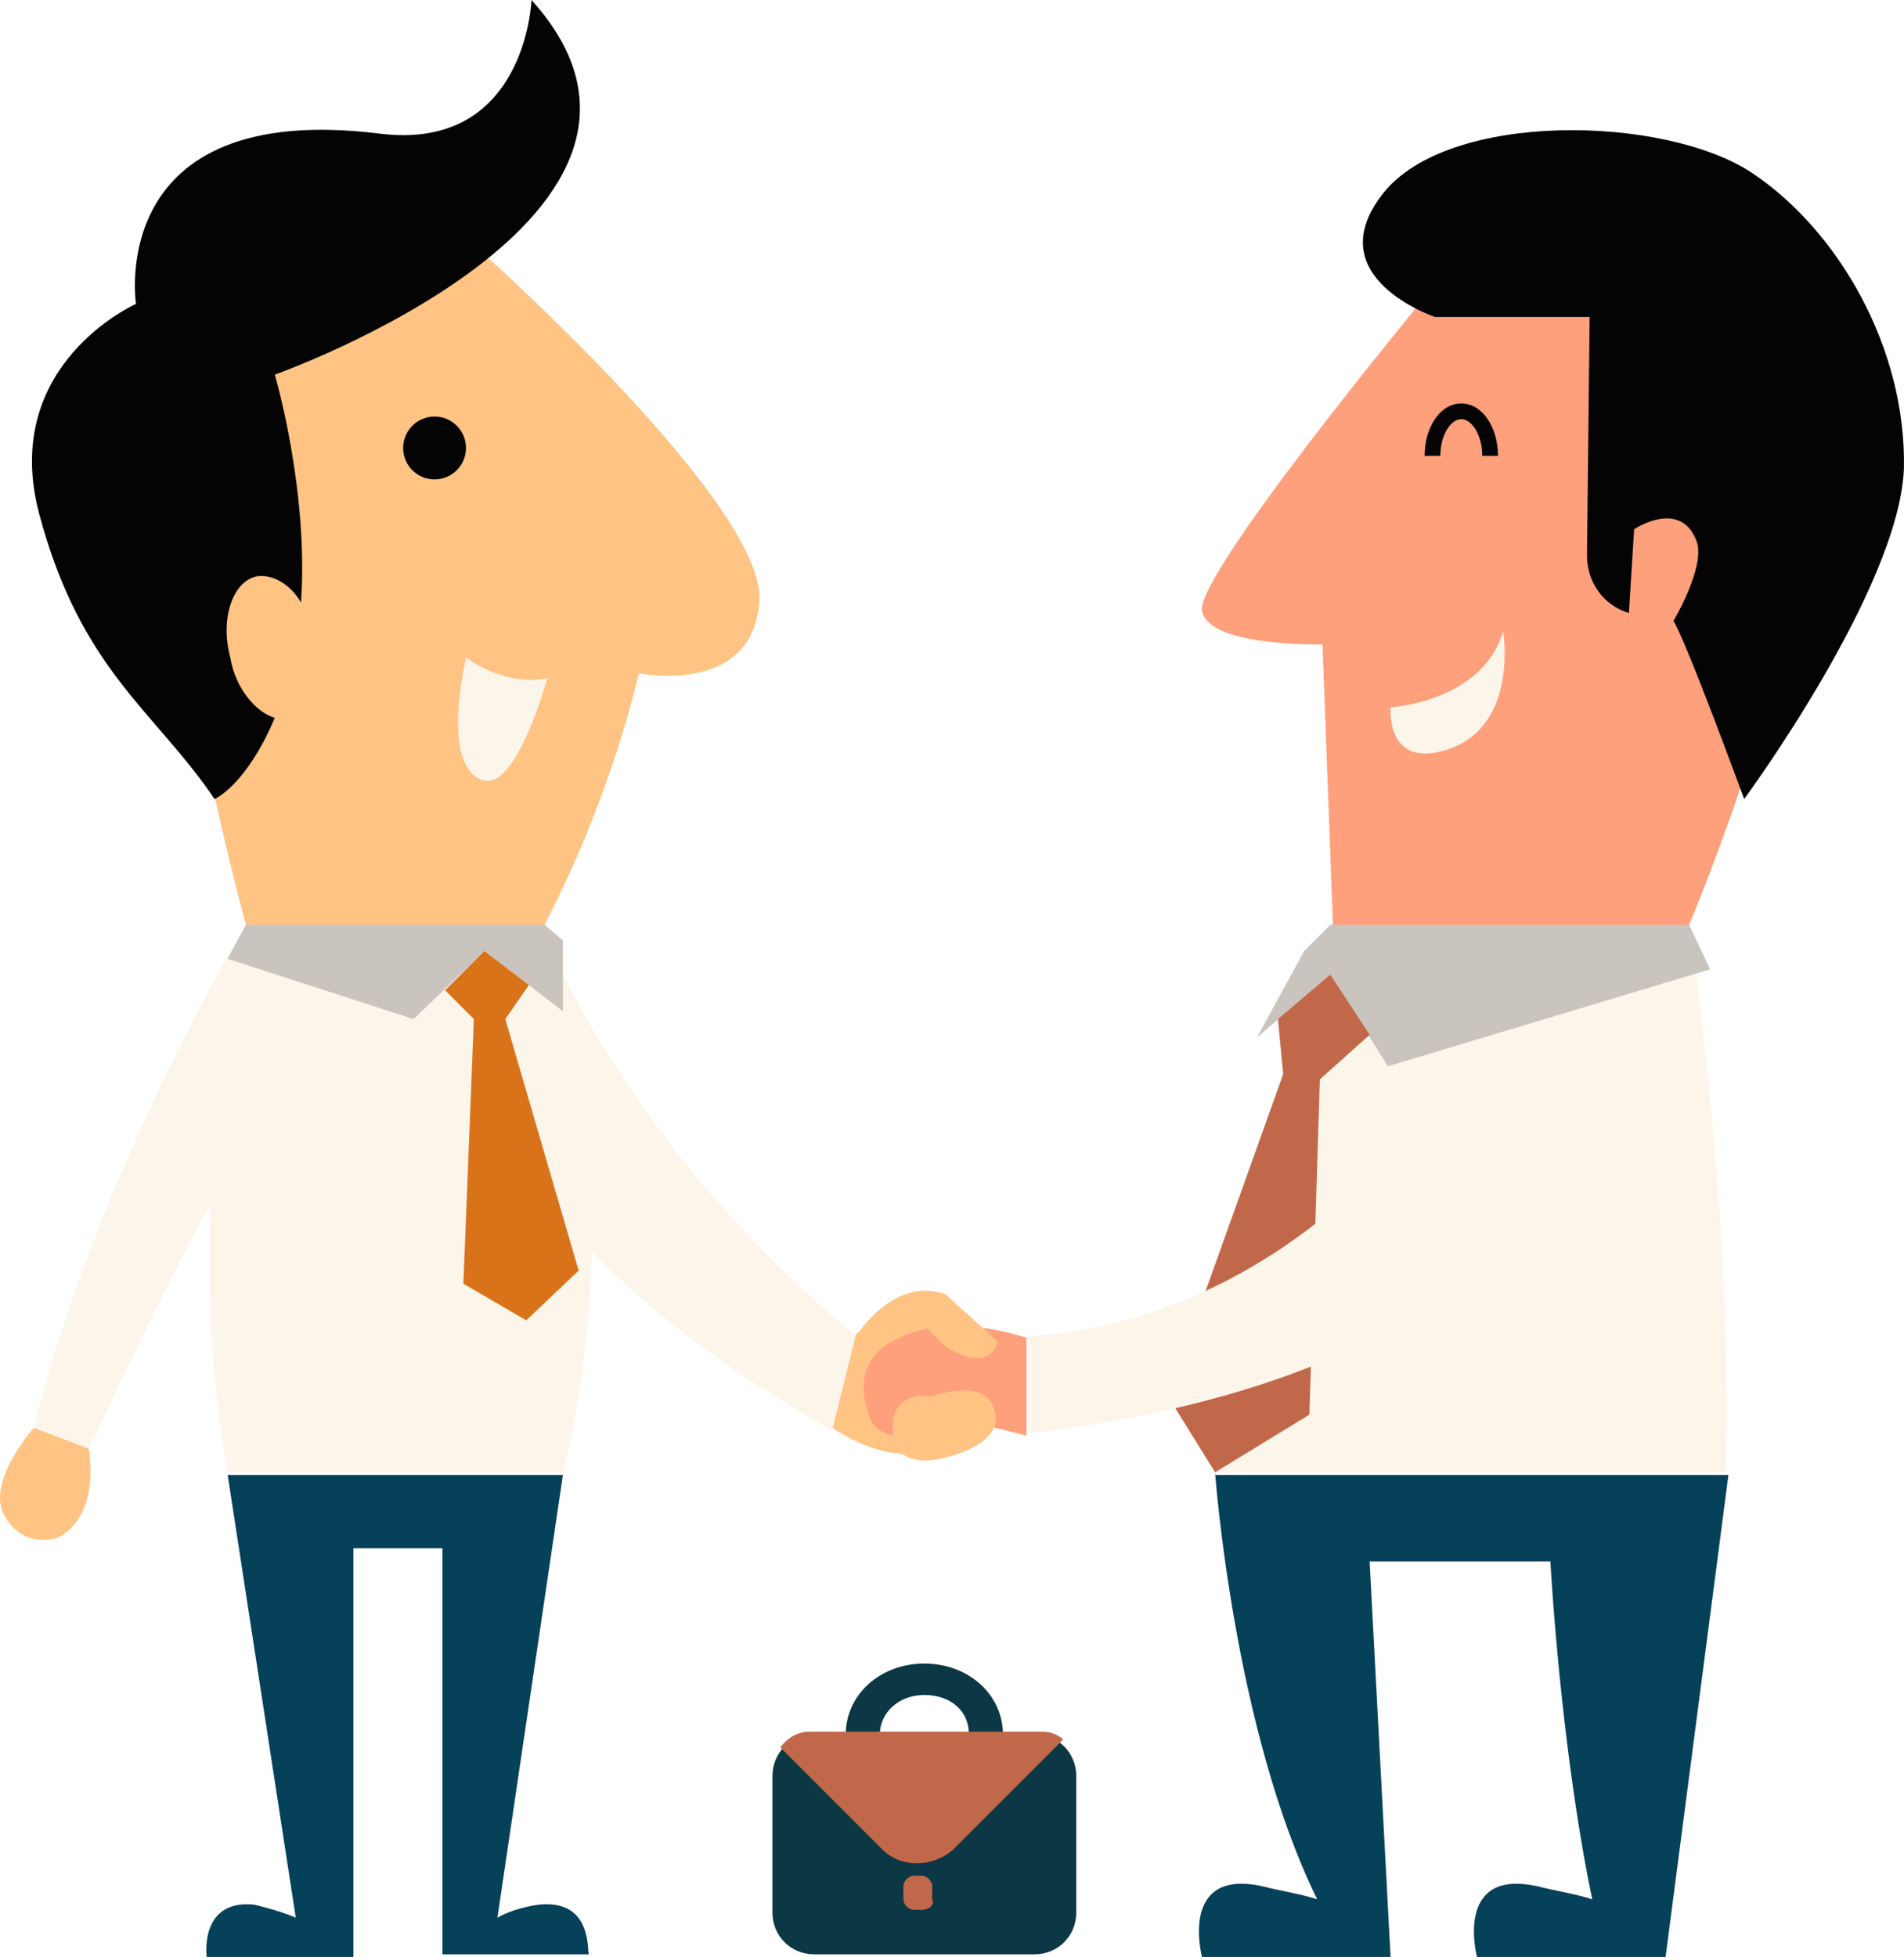<?xml version="1.0" encoding="utf-8"?>
<!-- Generator: Adobe Illustrator 16.0.0, SVG Export Plug-In . SVG Version: 6.00 Build 0)  -->
<!DOCTYPE svg PUBLIC "-//W3C//DTD SVG 1.1//EN" "http://www.w3.org/Graphics/SVG/1.1/DTD/svg11.dtd">
<svg version="1.1" id="Layer" xmlns="http://www.w3.org/2000/svg" xmlns:xlink="http://www.w3.org/1999/xlink" x="0px" y="0px"
	 width="328.334px" height="337.391px" viewBox="151.342 257.114 328.334 337.391"
	 enable-background="new 151.342 257.114 328.334 337.391" xml:space="preserve">
<g>
	<g>
		<g>
			<path fill="#FCF5EA" d="M246.607,421.067c0,0,14.001,34.777,52.393,66.394l-4.065,16.26c0,0-42.907-22.583-55.554-50.586
				L246.607,421.067z"/>
			<path fill="#FCF5EA" d="M193.762,416.551c0,0-11.743,47.876-3.161,94.396h57.813c0,0,13.55-49.23-3.613-94.396H193.762
				L193.762,416.551z"/>
			<path fill="#FCF5EA" d="M193.762,416.551c0,0-25.293,41.553-36.584,86.719l9.484,3.613c0,0,25.293-54.651,32.972-60.975
				L193.762,416.551z"/>
			<path fill="#FFC484" d="M235.767,301.829c0,0,47.424,42.456,46.521,58.716c-0.903,16.711-20.776,12.646-20.776,12.646
				s-4.517,20.776-16.26,43.36h-51.489c0,0-23.938-86.268-7.678-103.431C202.795,295.505,220.41,293.247,235.767,301.829z"/>
			<path fill="#040404" d="M242.993,257.114c0,0-0.903,26.196-26.196,23.035c-47.425-5.872-42.005,29.358-42.005,29.358
				s-23.486,10.388-16.711,36.133c7.227,27.1,19.873,33.875,30.261,49.231c0,0,5.42-2.258,10.389-14.001
				c-3.162-0.903-6.775-4.968-7.679-10.388c-1.807-6.775,0.452-13.098,4.517-14.001c2.71-0.452,5.872,1.355,7.679,4.517
				c1.354-19.421-4.517-39.294-4.517-39.294S276.416,294.15,242.993,257.114z"/>
			<circle fill="#040404" cx="226.281" cy="334.348" r="5.42"/>
			<polygon fill="#C9C4BD" points="193.762,416.551 190.601,422.422 222.668,432.811 234.864,421.067 248.413,431.455 
				248.413,419.261 245.251,416.551 			"/>
			<polygon fill="#D9731A" points="233.057,432.811 228.088,427.842 234.864,421.067 242.541,426.938 238.477,432.811 
				251.123,476.17 242.09,484.751 231.25,478.428 			"/>
			<path fill="#FCF5EA" d="M231.701,370.481c0,0,6.323,4.968,14.002,3.613c0,0-4.969,18.066-10.389,17.615
				C235.315,391.709,227.185,392.161,231.701,370.481z"/>
			<path fill="#054159" d="M244.348,585.472c0,0-4.064,0.451-7.227,2.258l11.292-76.33h-57.813l11.743,76.33
				c-3.162-1.354-7.227-2.258-7.227-2.258c-9.485-0.903-8.13,9.033-8.13,9.033h25.293v-70.459h15.356v70.007h25.293
				C252.478,594.053,253.833,584.568,244.348,585.472z"/>
			<path fill="#FFC484" d="M157.178,503.27c0,0-7.679,8.581-5.42,14.453c3.161,6.774,9.484,4.517,9.484,4.517
				s7.227-2.71,5.42-15.356L157.178,503.27z"/>
		</g>
		<g>
			<path fill="#FEA07C" d="M396.106,309.507c0,0-38.391,46.521-37.487,52.844s20.776,5.872,20.776,5.872l1.807,48.328h61.426
				c0,0,23.034-54.651,19.421-78.589c-2.71-18.518-11.291-28.455-20.776-35.229C431.335,295.957,407.398,295.505,396.106,309.507z"
				/>
			<path fill="#040404" d="M453.467,286.924c-14.905-9.937-52.393-10.84-63.685,3.613c-11.291,14.453,9.033,21.228,9.033,21.228
				h26.648l-0.452,41.101c0,4.517,2.71,8.582,7.227,9.937l0.903-14.453c0,0,8.13-5.42,10.84,2.258
				c1.355,4.517-4.064,13.55-4.064,13.55c2.258,3.613,12.194,30.713,12.194,30.713s26.648-36.133,27.552-56.909
				C480.115,317.185,468.371,296.86,453.467,286.924z"/>
			<path fill="#040404" d="M409.656,335.703h-2.71c0-3.613-1.807-6.323-3.613-6.323s-3.613,2.71-3.613,6.323h-2.71
				c0-4.968,2.71-9.033,6.323-9.033S409.656,330.735,409.656,335.703z"/>
			<path fill="#FCF5EA" d="M391.138,379.063c0,0,15.808-0.903,19.421-13.098c0,0,2.71,16.26-9.484,20.325
				C390.235,389.902,391.138,379.063,391.138,379.063z"/>
			<path fill="#FCF5EA" d="M442.627,416.551c0,0,7.678,50.134,6.323,94.396h-88.074c0,0,9.937-75.427,20.325-94.396H442.627
				L442.627,416.551z"/>
			<polygon fill="#C9C4BD" points="380.749,416.551 376.233,421.067 368.103,435.972 380.749,425.132 390.686,440.94 
				446.24,424.229 442.627,416.551 			"/>
			<path fill="#054159" d="M360.876,510.947c0,0,3.162,44.263,17.615,73.621c-2.71-0.903-5.872-1.355-9.485-2.259
				c-14.453-3.161-10.388,12.195-10.388,12.195h32.52l-3.613-68.201h31.164c0.903,14.905,3.162,38.843,7.227,58.265
				c-2.71-0.903-5.871-1.355-9.484-2.259c-14.453-3.161-10.389,12.195-10.389,12.195h32.52l10.84-83.105h-88.525V510.947z"/>
			<polygon fill="#C2684A" points="371.716,432.811 372.619,442.295 352.746,497.85 360.876,510.947 377.136,501.011 
				378.943,443.198 387.525,435.521 380.749,425.132 			"/>
			<path fill="#FCF5EA" d="M393.848,452.684c0,0-23.486,32.067-65.039,34.777v16.712c0,0,55.554-4.969,75.879-29.358
				L393.848,452.684z"/>
		</g>
		<g>
			<path fill="#FFC484" d="M294.935,503.27c0,0,14.452,10.84,24.841-0.903c0,0,4.968-12.646-2.71-16.712
				c-7.679-4.064-18.066,1.355-18.066,1.355L294.935,503.27z"/>
			<path fill="#FEA07C" d="M328.809,487.913c0,0-13.55-4.969-22.583,0c0,0-9.484,3.161-4.517,14.453c0,0,3.613,5.871,12.646-0.903
				c0,0,5.42,0.903,14.001,3.161v-16.711H328.809z"/>
			<path fill="#FFC484" d="M298.999,487.461c0,0,6.323-10.388,15.356-7.227l9.033,8.13c0,0-0.903,5.872-9.033,0.903l-3.162-3.161
				L298.999,487.461z"/>
			<path fill="#FFC484" d="M312.097,497.85c0,0,9.485-3.613,10.84,2.71c1.355,6.323-9.937,8.13-9.937,8.13s-7.678,1.807-7.678-4.969
				C304.87,496.494,312.097,497.85,312.097,497.85z"/>
		</g>
	</g>
	<g>
		<path fill="#0C3744" d="M310.742,568.309c-7.679,0-13.55-5.42-13.55-12.195c0-6.774,5.871-12.194,13.55-12.194
			c7.678,0,13.55,5.42,13.55,12.194C324.292,562.889,317.969,568.309,310.742,568.309z M310.742,549.339
			c-4.517,0-7.679,3.161-7.679,6.774s3.613,6.775,7.679,6.775c4.064,0,7.678-3.162,7.678-6.775
			C318.42,552.049,315.259,549.339,310.742,549.339z"/>
		<path fill="#0C3744" d="M329.712,594.053h-37.939c-4.065,0-7.227-3.161-7.227-7.227V563.34c0-4.064,3.161-7.227,7.227-7.227
			h37.939c4.064,0,7.227,3.162,7.227,7.227v23.486C336.939,590.892,333.777,594.053,329.712,594.053z"/>
		<path fill="#C2684A" d="M303.516,575.986c3.161,3.162,8.581,3.162,12.194,0l18.97-18.97c-0.903-0.903-2.258-1.354-3.613-1.354
			h-40.197c-1.807,0-3.613,0.903-4.969,2.71L303.516,575.986z"/>
		<path fill="#C2684A" d="M310.29,586.375h-1.354c-0.903,0-1.807-0.903-1.807-1.807v-2.259c0-0.903,0.903-1.807,1.807-1.807h1.354
			c0.903,0,1.807,0.903,1.807,1.807v2.259C312.549,585.472,311.646,586.375,310.29,586.375z"/>
	</g>
</g>
</svg>
